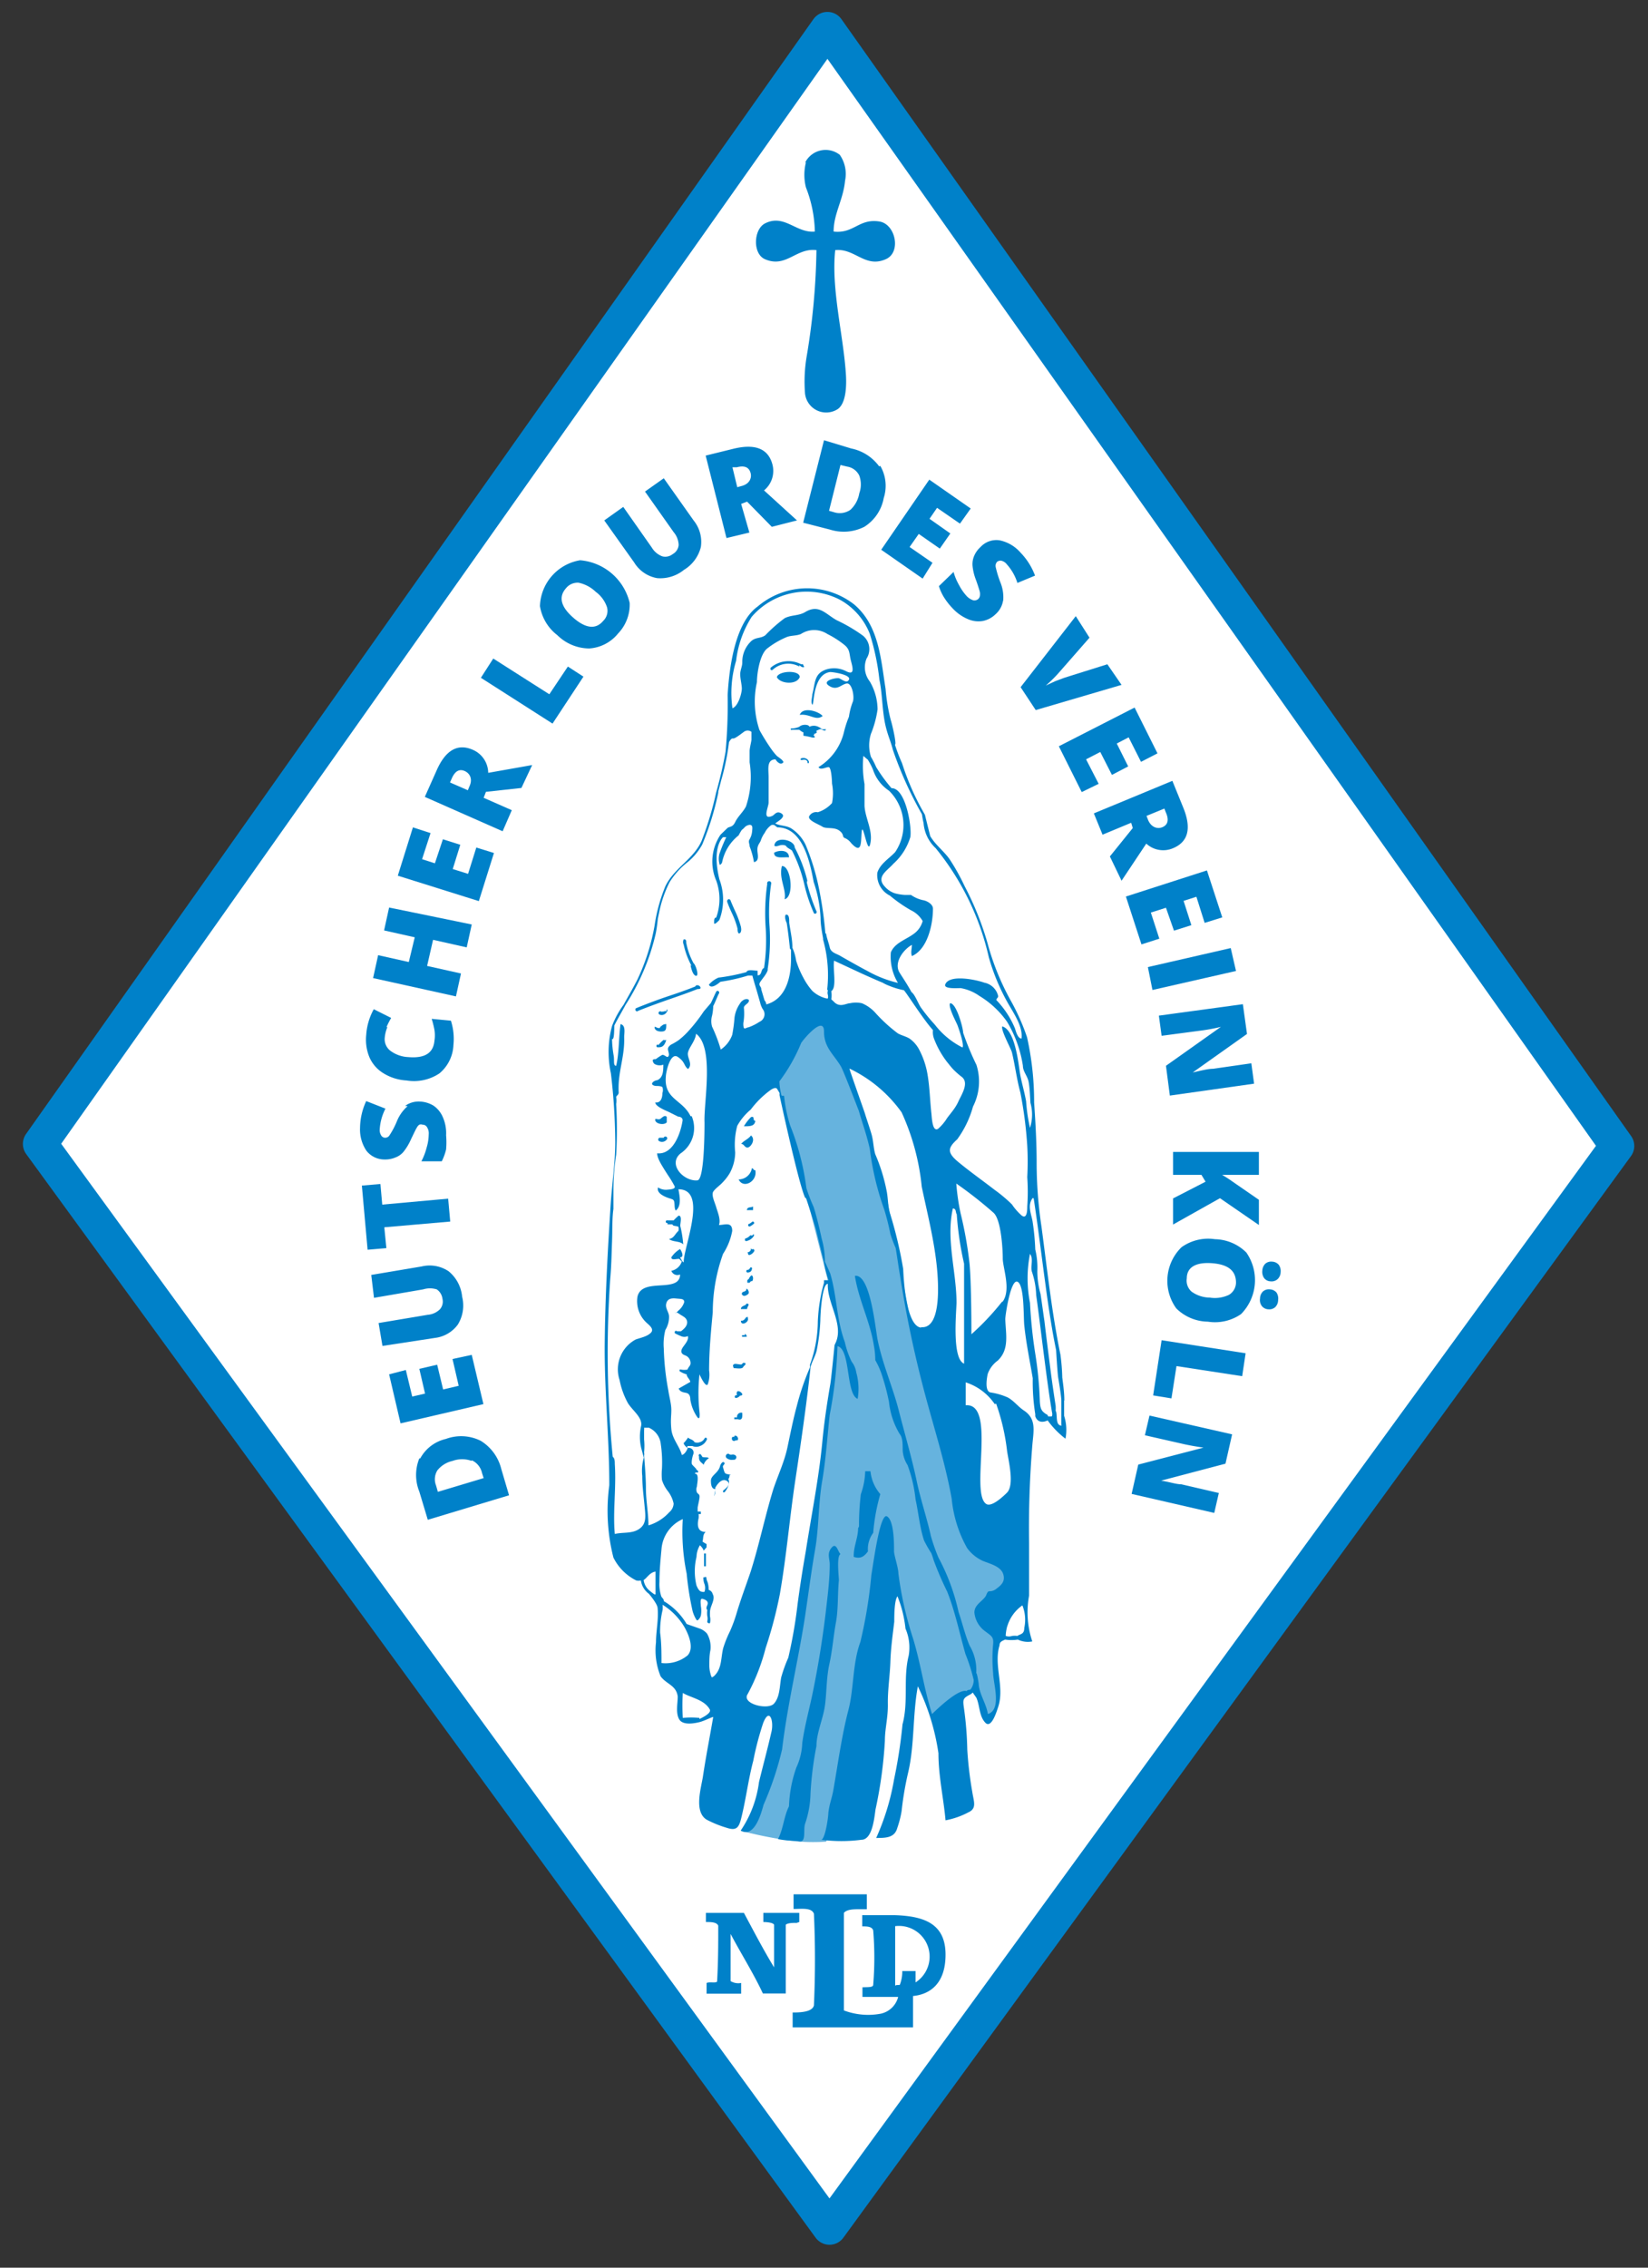 <svg id="Ebene_1" data-name="Ebene 1" xmlns="http://www.w3.org/2000/svg" xmlns:xlink="http://www.w3.org/1999/xlink" width="72" height="99" viewBox="0 0 72 99">
  <rect x="0" y="0" width="72" height="99" fill="#333333" stroke="none"/>
  <defs>
    <style>
      .cls-1, .cls-4 {
        fill: none;
      }

      .cls-2 {
        fill: #fff;
      }

      .cls-3 {
        clip-path: url(#clip-path);
      }

      .cls-4 {
        stroke: #0081c9;
        stroke-linecap: round;
        stroke-linejoin: round;
        stroke-width: 1.5px;
      }

      .cls-5 {
        fill: #66b3de;
      }

      .cls-6 {
        fill: #0081c9;
      }
    </style>
    <clipPath id="clip-path">
      <rect class="cls-1" x="1" y="0.52" width="70.4" height="97.48"/>
    </clipPath>
  </defs>
  <title>Logo-DLV_Zeichenfläche 1</title>
  <polygon class="cls-2" points="1.75 49.94 36.24 97.25 70.65 50.03 36.15 1.27 1.75 49.94"/>
  <g class="cls-3">
    <polygon class="cls-4" points="70.65 50.03 36.15 1.27 1.75 49.94 36.24 97.25 70.65 50.03"/>
    <path class="cls-5" d="M40.69,74.94l-1.5-5.85L36.1,80.4a7.88,7.88,0,0,1-1.62-.05,17.7,17.7,0,0,1-1.9-.37l1.16-3.2L35.55,67l1-8.22.24-.43L33.91,47l2-2.73,1.54,3.54,1.35,4.76,1.12,5.82,2.6,8.75,1.71,1.08-.37,1.94-.15,1.24-.24,1a14.5,14.5,0,0,1,.15,1.74,1.55,1.55,0,0,1-.55,1l-.43-1.37Z"/>
    <path class="cls-6" d="M34.47,37.43c0-.35-.46-.32-.65-.2,0,.28.39.18.65.2M32.38,40.5a4.09,4.09,0,0,0-.26-.72c-.07-.15-.14-.31-.2-.46a.08.08,0,0,0-.1-.06.1.1,0,0,0-.05.11c.06.17.13.33.2.48a3.74,3.74,0,0,1,.25.68s0,0,0,0,0,.24.08.22.1-.16.07-.27h0m-2,2.59c-.4.16-.81.3-1.2.43s-.93.33-1.39.52a.08.08,0,0,0,0,.11.07.07,0,0,0,.1,0c.45-.18.92-.35,1.38-.51s.81-.28,1.21-.44h0c.07,0,.16,0,.13-.08s-.14-.11-.2-.07m3.76-5.22c-.14.55.2,1,.12,1.45.44-.12.27-1.48-.12-1.45m.74-8.76h0c.07,0,.1.08.19.08s0-.07,0-.11S35,29,35,29a1.2,1.2,0,0,0-1.33.15l0,0a.1.1,0,0,0,0,.09.07.07,0,0,0,.09,0,1,1,0,0,1,1.18-.13m0,.45c0-.32-.92-.28-1,0,.13.29.86.36,1,0M29.1,44.16a.06.06,0,0,0-.09,0s0,0-.05,0a.11.11,0,0,1-.08,0,.07.07,0,0,0-.07.13.23.23,0,0,0,.2,0,.24.24,0,0,0,.13-.13.07.07,0,0,0,0-.1m6.44-12a3.45,3.45,0,0,0-.4-.11.07.07,0,0,0-.08.07s0,.09,0,.1a3,3,0,0,1,.39.08s.08,0,.1,0a.07.07,0,0,0-.05-.09m-.6-.9c.45-.06.7.28,1,.05-.16-.2-.86-.43-1-.05m.33,7.23A6.28,6.28,0,0,0,34.72,37v0c0-.34-.85-.52-.89-.08.12.09.26-.1.5,0,.06.1.18.14.27.21h0a6.39,6.39,0,0,1,.54,1.48,6.9,6.9,0,0,0,.42,1.26.07.07,0,0,0,.1,0,.09.09,0,0,0,0-.11,8.07,8.07,0,0,1-.41-1.23M32.85,51a.59.59,0,0,1-.58.49c.2.43.83.09.73-.4-.1,0-.07-.08-.15-.09m0,2.95a.06.06,0,0,0-.09,0,.4.4,0,0,1-.2.12.1.1,0,0,0,0,.1.09.09,0,0,0,.09,0,.47.47,0,0,0,.27-.19.07.07,0,0,0,0-.1m-.12.62,0,.06c0,.05-.07.1-.12.11s0,0,0,.07a.06.06,0,0,0,.07.05.36.36,0,0,0,.19-.15l0,0a.06.06,0,0,0-.09-.09m-.13-1.12a.06.06,0,0,0,.05.11.91.91,0,0,0,.16-.11l0,0a.05.05,0,0,0,0-.08.05.05,0,0,0-.08,0l0,0a.55.55,0,0,1-.14.09m.15,1.94a.05.05,0,0,0-.1,0s0,0-.07.06a.06.06,0,1,0,0,.11.16.16,0,0,0,.16-.15m-3.69-1.95.22,0c0,.09.18.06.26.11a.37.37,0,0,1,0,.18c-.14.11-.19.32-.41.35.15.14.49.08.62.24a4.82,4.82,0,0,0-.13-.81h0c0-.14.09-.44-.07-.45a2.47,2.47,0,0,0-.22.21l-.26,0a.06.06,0,1,0,0,.11m1-11.25s.07.42.23.46,0-.48-.1-.55a3,3,0,0,1-.32-.9v0c0-.08,0-.15-.11-.14a.26.26,0,0,0,0,.23,3.46,3.46,0,0,0,.34.92m-1.47,3.44h0a.06.06,0,0,0-.06.07s0,.06.06.05h.06c.19,0,.26-.16.31-.32a.19.19,0,0,1-.12,0,1.67,1.67,0,0,0-.23.23m.08-.76c-.12.06-.26-.12-.24,0s.17.18.35.16.15-.17.16-.32c-.17,0-.18.08-.27.12m3.79,8h.27v-.16c-.08.06-.25,0-.27.16M29,49.67s-.09,0-.15,0a.08.08,0,0,0-.05.15.26.26,0,0,0,.32-.06.08.08,0,1,0-.12-.1M35.67,31.9l.14-.06a.15.15,0,0,1,.09,0,.19.19,0,0,0,.17.05s0,0,0-.05,0,0-.05,0-.06,0-.1,0a.71.71,0,0,0-.17-.11.44.44,0,0,0-.39,0c0-.1-.31-.13-.44,0h0a1.07,1.07,0,0,1-.27.07h-.1s0,0,0,.06a.06.06,0,0,0,.06,0l.09,0,.22,0s.41.36.76.13M35.21,7.09a2.23,2.23,0,0,0,0,1.09,5.58,5.58,0,0,1,.39,1.93c-.81.08-1.33-.78-2.17-.36-.51.25-.56,1.34,0,1.57.92.39,1.35-.51,2.24-.4a30.35,30.35,0,0,1-.42,4.6,6.6,6.6,0,0,0-.08,1.65.93.93,0,0,0,1.43.69c.36-.25.4-1,.35-1.62-.12-1.67-.64-3.66-.46-5.32.86-.09,1.3.79,2.2.4.7-.29.44-1.54-.27-1.65-.9-.14-1.11.54-2,.44,0-.78.42-1.38.5-2.22a1.46,1.46,0,0,0-.23-1.13,1,1,0,0,0-1.51.33M46.39,62.24c-.31,0-.17-.49-.27-.65a1.49,1.49,0,0,0,0-.22c-.07-.46-.14-.92-.2-1.38-.1-.78-.2-1.55-.29-2.32-.06-.4-.11-.79-.17-1.18a3.68,3.68,0,0,1-.14-1,3.33,3.33,0,0,0-.09-.94,10.4,10.4,0,0,0-.12-1.24c-.06-.33-.23-.68,0-1h.05c.19,1.24.34,2.49.51,3.73q.13,1,.3,2c.05.3.11.6.17.9,0,0,.06,1,.09,1.19s.12.7.14,1l0,.63v.46Zm-.46-.4h-.14s0-.07-.08-.1c-.23-.14-.26-.27-.28-.55a16.25,16.25,0,0,0-.2-2.09A20.91,20.91,0,0,1,45,56.88a5.5,5.5,0,0,1,0-2.14c.17.24,0,.55.09.8a3.47,3.47,0,0,1,.18,1c.12.85.22,1.71.33,2.56s.22,1.71.36,2.55v0a.32.32,0,0,1,0,.18m-1.08-9.17c0,.15,0,.58-.24.41a2.52,2.52,0,0,1-.43-.49,6.42,6.42,0,0,0-.75-.63c-.53-.41-1.07-.79-1.58-1.21s-.48-.62-.06-1a4.42,4.42,0,0,0,.69-1.43,2.4,2.4,0,0,0,.15-1.82,12.15,12.15,0,0,1-.58-1.4c0-.21-.3-1.31-.57-1.29-.1.14.26.81.31.93s.32.89.23,1a3.51,3.51,0,0,1-1.21-1,7.39,7.39,0,0,1-.61-.75c-.11-.16-.26-.57-.41-.67-.16-.3-.35-.58-.52-.85-.26-.43.16-1,.54-1.21,0,.17-.06.32,0,.49.69-.3.92-1.39.92-2.07,0-.21-.29-.35-.43-.37a1.44,1.44,0,0,1-.53-.23h-.27A2.26,2.26,0,0,1,39.1,39a1,1,0,0,1-.44-.29c-.41-.43.11-.7.37-1a2.55,2.55,0,0,0,.74-1.16c.08-.4-.19-2.15-.82-2.14a6.93,6.93,0,0,1-.67-.92,3.81,3.81,0,0,0-.23-.45s0,0,0,0a1.68,1.68,0,0,1,0-1,4.47,4.47,0,0,0,.29-1.07A2.44,2.44,0,0,0,38,29.75a1,1,0,0,1-.14-1,.76.76,0,0,0-.16-1,7,7,0,0,0-1.14-.67c-.49-.27-.78-.72-1.38-.36-.28.17-.61.12-.9.27a6.54,6.54,0,0,0-.84.74c-.21.16-.44.07-.65.29a1.24,1.24,0,0,0-.36.9c0,.19-.1.34-.09.55s.06.38.07.57-.15.79-.41.88a4.85,4.85,0,0,1,.16-2.07,4.56,4.56,0,0,1,.68-1.92,3.17,3.17,0,0,1,3.85-.75A2.92,2.92,0,0,1,38,27.67a10.4,10.4,0,0,1,.42,2c.15.71.11,1.49.32,2.21.08.29.2.57.27.86a16.59,16.59,0,0,0,1.27,2.81,3.7,3.7,0,0,0,.07.38,1.67,1.67,0,0,0,.53,1.1,11.58,11.58,0,0,1,2.32,4.76A9.11,9.11,0,0,0,44,43.73c.24.44.7,1.06.63,1.61-.17,0-.25-.33-.29-.45a4,4,0,0,0-.81-1.23c0-.09.11-.1.07-.21A.77.77,0,0,0,43,42.9c-.32-.12-1.51-.38-1.7.07-.1.23.6.16.68.17a2,2,0,0,1,.81.34A4,4,0,0,1,44,44.61a5.27,5.27,0,0,1,.69,1.92c0,.25.2.44.25.7s.06.61.08.92A1.91,1.91,0,0,1,45,49.24a7.37,7.37,0,0,1-.17-1.16c-.07-.4-.19-.79-.26-1.18s-.2-1.92-.78-2.09c-.08.14.37.95.42,1.13.14.58.21,1.18.37,1.76a18,18,0,0,1,.3,2.32,12.52,12.52,0,0,1,0,1.37,9.11,9.11,0,0,1,0,1.28m-1.11,4.17a11.1,11.1,0,0,1-1.33,1.41c0-.22,0-2.17-.08-3.07a17.18,17.18,0,0,0-.39-2.2,9.62,9.62,0,0,1-.19-1.31,18.11,18.11,0,0,1,1.62,1.27c.34.29.41,1.59.41,2s.37,1.36,0,1.88m-.29,4.46A9.32,9.32,0,0,1,44,63.36c.07.45.32,1.46,0,1.8-.15.15-.67.65-.91.5-.73-.47.46-4.42-.9-4.31v-1a2.43,2.43,0,0,1,1.27.95m1.2,8.77a1.68,1.68,0,0,1,.09,1c0,.29-.18.26-.3.35h0a.89.89,0,0,0-.23,0,.44.44,0,0,1-.28,0c0-.16.05-.39.07-.43a1.71,1.71,0,0,1,.68-.92M42.14,59.54c-.56-.17-.36-2.22-.35-2.66,0-1.36-.47-2.77-.16-4.12.16,0,.11.18.17.25h0a13.88,13.88,0,0,0,.32,2.16l0,.2c0,.68,0,3.64,0,4.16M41,49.27c-.28.2-.29-.55-.31-.68-.06-.55-.07-1.09-.16-1.64a3.61,3.61,0,0,0-.39-1.16,1.38,1.38,0,0,0-.39-.44c-.17-.11-.36-.14-.53-.24a6.79,6.79,0,0,1-1-.92,1.67,1.67,0,0,0-.56-.39,1.19,1.19,0,0,0-.53,0c-.17,0-.45.22-.72-.09l-.09-.08h0a1.31,1.31,0,0,0,0-.36h0c.25-.16.06-.94.12-1.33l1.12.52c.21.1.87.39,1,.44a1.69,1.69,0,0,0,.27.13,3.44,3.44,0,0,0,.66.2c.1.09.85,1.28,1.27,1.74h0a.82.82,0,0,0,.06.41,3.93,3.93,0,0,0,.57,1c.09.11.18.23.28.33A3.42,3.42,0,0,0,42,47c.37.26,0,.8-.13,1.09s-.32.49-.49.72a2.07,2.07,0,0,1-.43.5m-.71,8.65c-.65-.07-.76-2.08-.78-2.56a18.34,18.34,0,0,0-.58-2.44c-.09-.28-.08-.69-.15-1a7.73,7.73,0,0,0-.49-1.57c-.08-.26-.08-.58-.16-.86s-.26-.8-.28-.88-.65-1.84-.69-2a5.94,5.94,0,0,1,2.28,1.91,10.16,10.16,0,0,1,.88,3.25c.23,1.09.51,2.2.64,3.31.06.51.31,2.92-.67,2.82M36.06,40.75a16.64,16.64,0,0,0-.26-1.86,10.09,10.09,0,0,0-.6-2,1.75,1.75,0,0,0-.64-.73c-.23-.13-.48-.1-.69-.21.05-.06.5-.28.28-.43s-.31.06-.41.1c-.46.2-.16-.39-.16-.58V33.92c0-.32-.1-.76.3-.77h0l0,0c.07.12.24.28.35.12-.05-.12-.23-.21-.3-.28a2.64,2.64,0,0,1-.22-.27,9.29,9.29,0,0,1-.53-.85,3.89,3.89,0,0,1-.11-2.09c0-.39.13-1.22.45-1.47a3.68,3.68,0,0,1,.81-.48c.21-.1.44-.06.66-.15a1.06,1.06,0,0,1,1.16,0,4.1,4.1,0,0,1,.76.49c.23.2.19.37.26.65s.21.7-.21.48a1.15,1.15,0,0,0-.87-.07c-.53.18-.47.6-.6,1.08,0,.12-.08.35,0,.45s0-1.33.78-1.42c.17,0,1.09.15.76.4-.09.06-.28-.1-.38-.13s-.78.1-.43.33.53-.06.77-.1.36.62.26.82a2.91,2.91,0,0,0-.16.63,4.48,4.48,0,0,0-.22.68,2.46,2.46,0,0,1-1.11,1.52c.08.15.32,0,.44,0s.15.59.15.72a2.19,2.19,0,0,1,0,.85,1.39,1.39,0,0,1-.62.4.35.35,0,0,0-.38.18c-.06.18.41.34.58.45s.52,0,.75.18.08.27.26.33a.66.66,0,0,1,.24.2c.51.56.42-.1.47-.51s.25,1,.36.59c.16-.58-.21-1.14-.24-1.7,0-.32,0-.63,0-.95A4.5,4.5,0,0,1,37.72,33s.12.11.19.16v0a3,3,0,0,1,.23.44,1.76,1.76,0,0,0,.7.92h0a2.1,2.1,0,0,1,.27,2.68c-.26.28-.66.51-.78.9a1,1,0,0,0,.55,1,6.12,6.12,0,0,0,.92.64,1.16,1.16,0,0,1,.51.47,1,1,0,0,1-.39.56c-.35.26-.83.39-1,.81a2.21,2.21,0,0,0,.31,1.33,5.06,5.06,0,0,1-1.35-.53c-.22-.11-1-.55-1.17-.65s-.41-.14-.46-.37-.13-.4-.16-.61m.08,2.49a.34.34,0,0,0,0,.2.39.39,0,0,1,0,.15l-.06,0a1.39,1.39,0,0,1-.62-.33,2.92,2.92,0,0,1-.4-.59,4,4,0,0,1-.31-.74,2.05,2.05,0,0,0-.16-.55h0c0-.38-.09-.73-.14-1.1v0c0-.16,0-.33-.11-.35s-.07.23,0,.36a0,0,0,0,0,0,0c.06.37.1.73.14,1.1v0a.08.08,0,0,0,.05.07s0,0,0,0,0,.26,0,.39c0,.8-.21,1.76-1.08,2a.33.33,0,0,0-.08-.18,0,0,0,0,0,0,0l-.08-.27-.06-.2c0-.13-.08-.13-.08-.24s.28-.36.36-.6c0,0,0,0,0-.06a8.35,8.35,0,0,0,.08-1.87,8.7,8.7,0,0,1,.07-1.84.09.09,0,1,0-.17,0,9.11,9.11,0,0,0-.07,1.88,8.21,8.21,0,0,1-.07,1.79c-.15.05-.08.33-.28.32v-.2c-.14,0-.44-.08-.49.06a8.5,8.5,0,0,1-1.22.24,1.15,1.15,0,0,0-.42.31c.11.22.44-.08.51-.13a7.86,7.86,0,0,0,1.2-.27h.19c.06.23.2.69.2.69l.06.21.08.28v0a1,1,0,0,0,.11.28.36.36,0,0,1-.14.56,2.16,2.16,0,0,1-.48.24c-.08,0-.18.11-.21,0a.61.61,0,0,1,0-.27A2.51,2.51,0,0,0,32.5,44c0-.12.16-.16.21-.27s-.08-.13-.17-.1a.41.41,0,0,0-.21.18,1.39,1.39,0,0,0-.24.62,6.42,6.42,0,0,1-.1.75,1.32,1.32,0,0,1-.5.64,6.73,6.73,0,0,0-.38-1,.88.88,0,0,1,0-.48,2.15,2.15,0,0,0,.05-.42h0c.06-.1.2-.46.24-.53a.08.08,0,0,0,0-.11.07.07,0,0,0-.1,0c-.05.08-.2.44-.25.52l-.3.35a7.07,7.07,0,0,1-.67.86,3.28,3.28,0,0,1-.43.4,2.77,2.77,0,0,1-.34.2c-.09.07-.15.13-.12.25s.06.21,0,.27-.17-.11-.27-.07a2.53,2.53,0,0,0-.27.18c-.09,0-.17,0-.11.14a.19.19,0,0,0,.12.1.45.45,0,0,0,.32,0c0,.25,0,.57-.27.68-.06,0-.2.06-.22.14s.13.11.18.11.21,0,.27.05a.39.39,0,0,1,0,.26c0,.21-.07.44-.31.41,0,.18.48.36.6.42l.4.2c.1,0,.21.06.19.18-.09.57-.42,1.49-1.11,1.42,0,.14.09.32.15.43s.22.37.34.55.19.3.27.45-.27.15-.32.16a.63.63,0,0,1-.4-.1c-.08.25.28.4.45.46s.24.05.26.19,0,.25.06.36c.27-.19.17-.65.12-.93,1.31,0,.22,2.52.23,3.19-.05,0-.16-.22-.16-.22v0h0c.21,0,.05-.3,0-.36a1.19,1.19,0,0,0-.38.36c0,.15.22.06.35.07h0s.09.11.11.1a.6.6,0,0,1-.46.42.28.28,0,0,0,.38.16.37.37,0,0,1-.21.36c-.47.24-1.49-.07-1.65.61a1.28,1.28,0,0,0,.37,1.11c.11.11.38.29.22.46s-.45.22-.67.3a1.48,1.48,0,0,0-.7,1.77,3.41,3.41,0,0,0,.36,1c.19.32.65.63.58,1a2.18,2.18,0,0,0,0,.95s.11.42.12.43a2.08,2.08,0,0,0-.07.81c0,.44.06.87.1,1.3s.1.77-.22,1-.73.14-1.08.23c-.09-1,.07-2,0-3.06,0-.09,0-.25-.09-.31h0a47,47,0,0,1-.11-7.76c.05-.54.06-1.11.08-1.65s0-1,.06-1.41l0-.81q0-.78.12-1.56a19.25,19.25,0,0,0,0-2.21.87.87,0,0,0,0-.3c0-.06.11-.1.11-.2-.05-.89.27-1.54.24-2.42,0-.19.08-.52-.16-.57-.08.59-.06,1.28-.19,1.82-.14,0-.07-.23-.11-.45a4.5,4.5,0,0,1-.07-.72c.1.06.09-.4.1-.59h0c.15-.3.33-.6.49-.9a9.82,9.82,0,0,0,1.32-3.12h0c.06-.3.09-.64.09-.64l.05-.24a5.24,5.24,0,0,1,.46-1.35,3.33,3.33,0,0,1,.74-.84,2.64,2.64,0,0,0,.69-.81,12.34,12.34,0,0,0,.7-2.26v-.05l.13-.5a10.43,10.43,0,0,0,.34-1.66s.09-.18.17-.16.33-.18.48-.29a.27.27,0,0,1,.33,0c0,.1,0,.27,0,.34s-.08.37-.08.5,0,.33,0,.49a4.05,4.05,0,0,1-.16,1.93c-.13.25-.35.43-.47.68s-.26.18-.35.27l-.29.28a2.1,2.1,0,0,0-.19,2,2.37,2.37,0,0,1,0,1.62c-.1,0-.09.13-.09.24s.23-.13.23-.14a2.51,2.51,0,0,0,0-1.77c-.35-1.44.16-1.84.16-1.84s.09,0,.14,0a6.59,6.59,0,0,0-.3.73.85.85,0,0,0,0,.42c0,.12.11,0,.12-.06a2,2,0,0,1,.72-1.17,2.21,2.21,0,0,1,.14-.24.86.86,0,0,0,.14-.13.37.37,0,0,1,.2-.09c.15,0,.12.15.11.28a.85.85,0,0,1-.11.35c-.07.11,0,.19,0,.31a3.37,3.37,0,0,1,.19.69c.27-.06.14-.37.15-.57s.11-.26.15-.38a1.15,1.15,0,0,1,.17-.33.88.88,0,0,1,.29-.34.23.23,0,0,1,.13,0l.13.1h0c1.14,0,1.44,1.6,1.59,2.39h0a5.6,5.6,0,0,1,.3,1.56c0,.3.06.61.11.9l0,.05a5.73,5.73,0,0,1,.18,2.18Zm-6,5.49C29.82,48,29,48,29.09,47c0-.17.19-1.08.52-.86s.26.39.45.53c.23-.22-.06-.49,0-.73s.32-.5.35-.81c.81.61.33,3,.37,3.87,0,.29,0,2.51-.31,2.53-.59.06-1.32-.7-.73-1.18a1.33,1.33,0,0,0,.48-1.62m5,3.59h0s.36,1.08.44,1.39L36,55.1a4.45,4.45,0,0,0,.2.79H36V56a7.36,7.36,0,0,0-.27,1.69,5.64,5.64,0,0,1-.34,1.88.13.13,0,0,0,0,.06l0,.06a11,11,0,0,0-.58,1.7c-.16.59-.28,1.2-.41,1.81S34,64.38,33.79,65c-.37,1.2-.62,2.44-1,3.63-.2.59-.42,1.17-.6,1.77a6.21,6.21,0,0,1-.3.82,4.93,4.93,0,0,0-.29.72c-.11.41-.05.87-.37,1.2a.38.38,0,0,1-.13.09.52.52,0,0,1-.06-.16,1.33,1.33,0,0,1-.05-.34c0-.24,0-.47.05-.7a1.16,1.16,0,0,0-.15-.71.78.78,0,0,0-.29-.21L30,70.9a2.86,2.86,0,0,0-1-1L29,69.88c0-.08-.08-.12-.11-.19a1.71,1.71,0,0,1-.08-.63c0-.48.05-1,.09-1.42a1.56,1.56,0,0,1,.93-1.32A9.06,9.06,0,0,0,30,68.7a13,13,0,0,0,.26,1.64,1.54,1.54,0,0,0,.15.35c.05.07.06.07.12,0a.37.37,0,0,0,.09-.16,1.12,1.12,0,0,0,0-.41c0-.09-.05-.35.07-.32s.29.1.21.28,0,.17,0,.22,0,0,0,0a1,1,0,0,0,0,.25.46.46,0,0,1,0,.23.07.07,0,0,0,.05.08.08.08,0,0,0,.07,0,.7.7,0,0,0,0-.29,1.36,1.36,0,0,1,0-.2h0c0-.26.26-.55.11-.79,0-.06-.1-.16-.17-.17a.25.25,0,0,0,0-.08,1.08,1.08,0,0,0-.05-.27.49.49,0,0,1-.05-.2h0a.05.05,0,0,0,0,0v0a.06.06,0,0,0-.08,0l-.05,0v0a.73.73,0,0,0,.05.3.53.53,0,0,1,0,.33.06.06,0,0,0,0,0,.14.14,0,0,1-.11,0c-.12,0-.19-.16-.24-.27a2.64,2.64,0,0,1,0-1.25,1.05,1.05,0,0,1,.15-.51s.16.16.15.22.14-.13.14-.13,0-.12,0-.14l0,0a1.74,1.74,0,0,1-.18-.11c.05-.14,0-.3.14-.42-.35,0-.38-.28-.31-.59a.65.65,0,0,0,0-.19l.1,0s0-.12,0-.11l-.14,0s0-.1,0-.16.06-.28.08-.44-.05-.15-.11-.23a.36.36,0,0,1,0-.27c0-.11.12-.58-.1-.55l.05-.06a.16.16,0,0,0,.1,0,0,0,0,0,0,0-.06s-.08-.06-.08-.08-.13-.14-.18-.2,0-.33.06-.48a.21.21,0,0,0-.27-.24l0-.09h0c.11,0,.14,0,.22,0a.41.41,0,0,0,.33,0,.5.5,0,0,0,.29-.26.07.07,0,0,0,0-.09.07.07,0,0,0-.08,0,.32.32,0,0,1-.21.18.33.33,0,0,1-.24,0h0c-.05-.11-.2-.12-.28-.2a1.43,1.43,0,0,1-.19.24c0,.09.16.21.17.22s-.1.27-.25.3c-.11-.4-.42-.7-.46-1.13s0-.55,0-.83-.09-.57-.13-.85A11.41,11.41,0,0,1,29,58.87a2.45,2.45,0,0,1,.07-.81,1.08,1.08,0,0,0,.16-.58c0-.2-.18-.36-.12-.58s.25-.23.44-.21.36,0,.34.17a.79.79,0,0,1-.23.34.52.52,0,0,0-.1.11h-.09s0,0,0,0a0,0,0,0,0,0,0,.31.31,0,0,0,.13,0l.12.08c.12.08.28.14.3.31s-.12.31-.27.42l0,0h0l-.08,0s-.07,0-.09,0a.06.06,0,0,0-.09,0,.08.08,0,0,0,0,.09,2.78,2.78,0,0,0,.26.12.35.35,0,0,0,.3,0c.06.17-.15.38-.23.51s-.09.26.11.33a.36.36,0,0,1,.24.35c0,.11-.11.17-.13.27h0a.7.7,0,0,1-.29,0,0,0,0,0,0-.06,0,0,0,0,0,0,0,.07A1,1,0,0,0,30,60h0c0,.12.14.21.16.33l-.51.29c.07.15.19.16.33.19s.18.15.18.29a1.84,1.84,0,0,0,.32.79.05.05,0,0,0,.08,0,1,1,0,0,0,0-.25,7.52,7.52,0,0,1,0-1.64s.26.59.36.44a1.25,1.25,0,0,0,.06-.61c0-.85.08-1.69.16-2.54a7.56,7.56,0,0,1,.45-2.55,2.73,2.73,0,0,0,.4-1c0-.42-.33-.26-.58-.26.09-.23-.06-.57-.12-.78s-.23-.54-.12-.69.3-.27.42-.41a2.12,2.12,0,0,0,.29-.38,1.93,1.93,0,0,0,.24-.91,3.21,3.21,0,0,1,.09-1.16,2.54,2.54,0,0,1,.59-.71,4.07,4.07,0,0,1,.89-.87c.1-.06.23-.12.28,0l.09.15a.61.61,0,0,0,0,.11h0s.81,3.77,1.11,4.45m1,3.73c-.07.84.71,1.79.34,2.61a1,1,0,0,0-.05.11s-.15,1.54-.19,1.73c-.14.82-.26,1.62-.34,2.45-.15,1.61-.48,3.23-.73,4.84Q35,68.88,34.85,70a21,21,0,0,1-.41,2.37,6.28,6.28,0,0,0-.31.86c-.07.36-.05.86-.32,1.15s-1.44,0-1.14-.43a8.81,8.81,0,0,0,.78-2,18.89,18.89,0,0,0,.62-2.35c.29-1.66.43-3.35.68-5s.47-3.19.65-4.78c0-.28.21-.55.28-.86a8.23,8.23,0,0,0,.16-1.31c0-.23.07-1.65.34-1.6M30.56,75a3.41,3.41,0,0,0-.73,0,9.91,9.91,0,0,1,0-1.09c.38.22.94.29,1.18.72.1.18-.45.41-.45.42M28.9,72.61c0-.45,0-.89-.06-1.33a4.06,4.06,0,0,1,.11-1,1.46,1.46,0,0,0,0-.22,2.88,2.88,0,0,1,.92.92s.56.88.17,1.29a1.52,1.52,0,0,1-1.17.33m-.54-6c0-.54-.11-1.08-.11-1.63s-.08-1.39-.08-1.42a.36.36,0,0,0,0-.14l0,0a2.9,2.9,0,0,0,0-.57c0-.13,0-.27,0-.4a.41.41,0,0,0,0-.11s.19,0,.21,0a.88.88,0,0,1,.52.72,5.48,5.48,0,0,1,.05,1.07,2.69,2.69,0,0,0,0,.49,1.54,1.54,0,0,0,.26.49,1.34,1.34,0,0,1,.25.54.52.52,0,0,1-.19.38,2,2,0,0,1-.93.58m.27,3s-.16-.12-.18-.14a.72.72,0,0,1-.28-.48s0,0,0,0c.15-.09.26-.33.52-.37,0,.19,0,1,0,1m17.86-8.47c0-.34-.05-.69-.09-1h0a9.14,9.14,0,0,0-.08-1c-.38-1.85-.58-3.73-.83-5.6a18.75,18.75,0,0,1-.21-2.8c0-.84-.05-1.74-.11-2.61a12.9,12.9,0,0,0-.31-2.85,9.54,9.54,0,0,0-.73-1.63,11.09,11.09,0,0,1-1-2.49,13.11,13.11,0,0,0-1-2.48,9.11,9.11,0,0,0-.66-1.18c-.25-.35-.62-.62-.84-1,0,0-.23-.92-.23-.93a11.21,11.21,0,0,1-1-2.25,7.43,7.43,0,0,1-.31-.81c.09,0-.15-1-.18-1.06a8.11,8.11,0,0,1-.23-1.38c-.21-1.32-.29-2.76-1.37-3.68a3.34,3.34,0,0,0-4.22.09c-1,.72-1.24,2.69-1.31,3.86a22.75,22.75,0,0,1-.09,2.48,18.14,18.14,0,0,1-.41,1.77,14.08,14.08,0,0,1-.63,2.1c-.34.81-1.2,1.19-1.59,2a7.23,7.23,0,0,0-.47,1.71,9.18,9.18,0,0,1-.76,2.38c-.19.37-.4.73-.6,1.09a3.93,3.93,0,0,0-.5.92,4.38,4.38,0,0,0-.05,2.07,26.94,26.94,0,0,1,.19,3c0,.9-.14,1.81-.2,2.72-.13,2-.24,4.05-.26,6.07s.2,4.13.2,6.19A8.31,8.31,0,0,0,26.8,68a2.22,2.22,0,0,0,1,1A.49.49,0,0,0,28,69h0a.87.87,0,0,0,.35.58s.37.43.38.62c.05.5-.07,1-.07,1.5a3,3,0,0,0,.2,1.48c.25.35.69.39.75.89,0,.28-.1.73.07,1s.69.16.89.11.55-.23.59-.22c-.15.87-.32,1.73-.45,2.6-.08.51-.4,1.53.16,1.88a4.88,4.88,0,0,0,.89.36c.4.13.52,0,.62-.41.21-.83.31-1.69.53-2.52a13.18,13.18,0,0,1,.43-1.64c.27-.7.47-.12.37.35-.17.75-.37,1.48-.55,2.22a4.88,4.88,0,0,1-.8,2.12c.6.33.89-.73,1-1.13a13.76,13.76,0,0,0,.81-2.42c.23-1.94.7-3.85,1-5.79.15-1,.27-1.95.44-2.92s.14-2,.31-3,.22-1.92.33-2.89a19,19,0,0,0,.34-3v0c.58.13.36,2.09.88,2.3a2.63,2.63,0,0,0-.06-1.15,1,1,0,0,0-.2-.47,3.76,3.76,0,0,1-.3-.86c-.37-1-.34-2-.64-3,0,0-.23-.51-.23-.51a3.63,3.63,0,0,0-.14-1c-.1-.46-.21-.93-.35-1.38a7.82,7.82,0,0,1-.32-.83,11.16,11.16,0,0,0-.71-2.74,6.2,6.2,0,0,1-.26-1.25c0-.09-.1,0-.12-.07a2.73,2.73,0,0,1-.09-.6A7.48,7.48,0,0,0,35,45.54c.13-.21,1-1.22,1-.51s.43,1,.74,1.53c.12.2.76,1.89.78,1.93.15.53.33,1,.48,1.66a12.31,12.31,0,0,0,.63,2.65,10.86,10.86,0,0,1,.27,1.07,5.5,5.5,0,0,0,.23.61c.07.4.12.8.19,1.2a49.13,49.13,0,0,0,1.07,5.1c.41,1.55.91,3.08,1.19,4.66a5.47,5.47,0,0,0,.67,2.14,1.75,1.75,0,0,0,.68.56c.28.12.79.23.9.58s-.13.51-.31.65a.47.47,0,0,1-.3.1c-.1,0-.12.19-.18.25-.17.22-.46.35-.47.67a1.14,1.14,0,0,0,.49.84c.23.18.36.22.33.54a6.84,6.84,0,0,0,0,1.28c0,.43.39,1.59-.23,1.78-.07-.45-.36-.84-.4-1.29,0-.07-.09-.58-.11-.48a2.1,2.1,0,0,0-.29-1.22c-.2-.47-.32-1-.48-1.46A9.13,9.13,0,0,0,41,68a8.25,8.25,0,0,1-.33-.94c-.18-.81-.45-1.59-.62-2.4-.21-1-.52-2.05-.78-3.07s-.7-2-.92-3.06c-.1-.44-.31-2.93-1-2.83.16,1.05.67,2,.83,3.05a3.36,3.36,0,0,1,.06.63,3.47,3.47,0,0,1,.29.65,9.76,9.76,0,0,1,.31,1.18,3.37,3.37,0,0,0,.47,1.4c.15.17.12.53.13.74a1.34,1.34,0,0,0,.21.61A6.15,6.15,0,0,1,40,65.46c.13.59.18,1.21.37,1.79a5.17,5.17,0,0,0,.32.56s.07.19.1.3a13.79,13.79,0,0,0,.59,1.37c.35.88.54,1.82.8,2.73a7.8,7.8,0,0,1,.36,1.13.66.66,0,0,1-.15.43h0s-.15,0-.15.06c-.35-.12-1.23.72-1.52,1-.35-1.09-.49-2.19-.83-3.3a15.36,15.36,0,0,1-.64-2.84c0-.26-.21-.84-.19-1,0-.3,0-1.32-.31-1.49s-.61,2.18-.68,2.55a20.59,20.59,0,0,1-.48,2.93c-.35.94-.28,2.07-.53,3-.29,1.12-.45,2.32-.65,3.46-.07.4-.16.55-.22,1,0,.19-.13,1.1-.3,1.18a6.76,6.76,0,0,0,1.74,0c.47,0,.56-.88.62-1.32a19.17,19.17,0,0,0,.41-3c0-.54.14-1,.13-1.61s.09-1.23.11-1.84.1-1.17.17-1.75c0-.25,0-.93.14-1.11a5.21,5.21,0,0,1,.35,1.41,2.08,2.08,0,0,1,.14,1.18c-.25,1,0,2-.27,3a21.73,21.73,0,0,1-.37,2.41,10.48,10.48,0,0,1-.78,2.55c.41,0,.8,0,.92-.43a4.46,4.46,0,0,0,.19-.74,14,14,0,0,1,.29-1.7c.28-1.21.19-2.52.42-3.75A9.94,9.94,0,0,1,41,76.54c0,1,.22,1.94.31,2.93a3.47,3.47,0,0,0,1-.35c.38-.17.23-.48.17-.88a16.38,16.38,0,0,1-.22-1.85,14.91,14.91,0,0,0-.14-1.78c-.06-.41-.06-.46.24-.62a.44.44,0,0,0,.14-.1h0c.05.09.15.2.17.26.14.34.11.78.38,1.06s.51-.54.56-.69c.29-.88-.21-1.82.06-2.69,0-.16.12-.19.24-.25a1.84,1.84,0,0,0,.56,0,1,1,0,0,0,.63.08,4,4,0,0,1-.14-2c0-.76,0-1.53,0-2.3A44.58,44.58,0,0,1,45.11,63c.06-.6.15-1.08-.39-1.43-.25-.17-.43-.42-.69-.56a2.88,2.88,0,0,0-.76-.22c-.25-.06-.16-.6-.12-.8a1.23,1.23,0,0,1,.44-.59c.52-.49.35-1.16.33-1.81,0-.17.24-1.79.54-1.63s.25,1.53.29,1.9c.08.78.24,1.54.37,2.31a9,9,0,0,0,.11,1.57s0,.11,0,.09c.14.4.54.18.54.18a3.84,3.84,0,0,0,.78.8,2,2,0,0,0-.06-1s0-.67,0-.67m-9,5.58c0,.42-.21.82-.19,1.25.29.09.44,0,.62-.24a1.19,1.19,0,0,1,.23-.81,8.47,8.47,0,0,1,.31-1.69,1.81,1.81,0,0,1-.43-1H37.8a3.21,3.21,0,0,1-.19,1,11.11,11.11,0,0,0-.08,1.41m.3-18.12h0M35.28,33.31a.07.07,0,0,0,.06,0s0,0,0-.06a.22.22,0,0,0-.12-.13.26.26,0,0,0-.24,0h0l0,0s0,.05,0,.06a0,0,0,0,0,.07,0h0a.24.24,0,0,1,.16,0,.13.13,0,0,1,.07.08M29.13,49v-.24c-.08-.09-.17,0-.27.08s-.27-.07-.23.08.38.21.5.08m1.63,18.82a0,0,0,0,0,0,0v.56a0,0,0,1,0,.08,0v-.56a0,0,0,0,0,0,0M33,48.93c-.14,0,0-.22-.19-.16a2,2,0,0,0-.31.4c.27,0,.47,0,.5-.24m3.07,21.51c-.15,1.23-.34,2.39-.59,3.59-.15.69-.33,1.36-.43,2.06a2.77,2.77,0,0,1-.26,1.08,5.64,5.64,0,0,0-.32,1.69c-.22.43-.25,1-.48,1.43.41.08.64.06.94.1s.16-.5.24-.76a4.28,4.28,0,0,0,.24-1.33,14.64,14.64,0,0,1,.26-2.07c0-.53.25-1.1.35-1.64s.07-1.28.21-1.92.18-1.23.29-1.83.07-1.25.13-1.85c0-.16-.11-1.06.07-1.14-.12-.12-.18-.53-.39-.28s-.08.48-.08.72c0,.72-.1,1.44-.18,2.15M32.81,49.57c-.11.16-.31.22-.43.37.13,0,.14.15.27.16s.39-.34.16-.53m-.08,6.22c0,.08-.1.05-.08.16h0l0,0,0,.05h0a0,0,0,0,0-.05,0h0a0,0,0,0,0,.05,0h.1l.06-.07h0c.12.06.12-.3,0-.24M40,86.54c0-.21,0-.32,0-.49h-.58a1.58,1.58,0,0,1-.1.58c0,.06-.14,0-.21.06,0-.18,0-.34,0-.52,0-.58,0-2.08,0-2.08a1.34,1.34,0,0,1,.9,2.45m-.83-2.93c-.48,0-1,0-1.51,0v.49c.2,0,.43,0,.48.18a14.43,14.43,0,0,1,0,2.37c0,.12-.23.1-.47.11v.42c.58,0,1,0,1.56,0a1,1,0,0,1-.75.73,3,3,0,0,1-1.62-.14c0-1.44,0-2.94,0-4.26.17-.2.59-.15,1-.16V82.7H34.67c0,.1,0,.54,0,.64.35,0,.79-.07.89.21.06,1.3.06,2.67,0,4-.07.29-.59.31-.93.31v.65h5.26V87.14c.65-.06,1.43-.46,1.42-1.83s-1-1.66-2.23-1.7m-7-20.88-.08,0a.12.12,0,0,0,0,.15.1.1,0,0,0,.14,0l.08,0a.11.11,0,0,0,0-.14.1.1,0,0,0-.14-.05m.46-4.4h0l-.11,0a.05.05,0,0,0,0,.07s0,0,.07,0h.1s.06,0,0-.07a.06.06,0,0,0-.06-.05m-.08,1.26a.23.23,0,0,1-.07.07,0,0,0,0,0,0,0h0c-.15,0-.28-.06-.34,0s0,.09,0,.16c.15,0,.39.06.43-.07l.07-.07a.06.06,0,0,0,0-.09s-.07,0-.09,0m.15-2c-.07.07-.1.17-.24.16,0,.24.33.08.31-.08s0-.06-.07-.08m-.2-1c.07.13.19.06.27,0s0-.23-.07-.24c0,.18-.21.08-.2.24m.2.41c0,.1-.24.08-.24.24h.27c0-.12.15-.21,0-.24m2.28,27v-.4H33.35v.4s.42,0,.47.12c0,.57,0,1.21,0,1.86-.47-.77-.89-1.58-1.32-2.38H30.84v.4c.22,0,.47,0,.54.16,0,.83,0,1.51-.05,2.44-.08.08-.31,0-.46.06v.47h1.51v-.47a.65.65,0,0,1-.46-.08c0-.74,0-1.4,0-2.06.46.87,1,1.72,1.41,2.6h1c0-1,0-2.24,0-3,.09-.1.47-.08.47-.08M32.05,63.5H32a.2.2,0,0,1-.12,0,.09.09,0,0,0-.14,0,.11.11,0,0,0,0,.15.35.35,0,0,0,.28.08h.05a.11.11,0,0,0,.1-.11.11.11,0,0,0-.11-.11m-.13.88c-.28-.07-.25,0-.35-.36h0a.21.21,0,0,1,.06-.1.06.06,0,0,0,0-.08.06.06,0,0,0-.09,0,.32.32,0,0,0-.09.15h0c-.07.31-.41.41-.4.65,0,.08,0,.36.19.36l0,0s0,.15,0,.16a.45.45,0,0,1-.06.15h0l0,0v0a0,0,0,0,0,0,0h0a1,1,0,0,0,.06-.37l0,0,0,0c.08-.15.29-.43.5-.3s0,.3-.16.43a0,0,0,0,0,0,.07s.05,0,.06,0,.29-.34.17-.58a.22.22,0,0,0,.05-.16m.34-3.5a.07.07,0,0,1-.06,0,.08.08,0,0,0-.05.07s0,.06.07.05a.26.26,0,0,0,.16-.1h0c.32,0-.24-.44-.13,0m0,.95h-.12a0,0,0,0,0,0,.08h.16c.22.07.19-.14.19-.28a.18.18,0,0,0-.23.19m-1.52,1.72-.06-.09,0,0a.05.05,0,0,0-.08,0,.06.06,0,0,0,0,.08l0,0,0,.06c0,.18.13.21.2.31a.56.56,0,0,1,.23-.29c-.06-.07-.25,0-.31-.08Z"/>
    <path class="cls-6" d="M53.05,66.05l.2-.87-1.64-.38c-.22,0-.51-.1-.88-.16v0l2.81-.74.29-1.28-3.61-.82-.2.86,1.63.37c.21.05.52.11.93.17v0l-2.85.74-.29,1.28Zm-2.67-5.13.8.13.22-1.41,2.87.44.15-1-3.67-.57Zm4.8-4.54a.43.43,0,0,0-.13.31.43.43,0,0,0,.08.33.38.38,0,0,0,.28.14.39.39,0,0,0,.3-.09.44.44,0,0,0,.13-.31.48.48,0,0,0-.07-.33.4.4,0,0,0-.29-.14.39.39,0,0,0-.3.09m.1-1.21a.46.46,0,0,0-.13.3.48.48,0,0,0,.08.33.37.37,0,0,0,.28.14.39.39,0,0,0,.3-.09.43.43,0,0,0,.14-.31.47.47,0,0,0-.08-.32.4.4,0,0,0-.29-.14.39.39,0,0,0-.3.09M54,56a.63.63,0,0,1-.31.53,1.43,1.43,0,0,1-.83.12,1.39,1.39,0,0,1-.8-.26.64.64,0,0,1-.21-.58c0-.5.42-.72,1.13-.66S54,55.5,54,56m.22,1.37a2.11,2.11,0,0,0,.23-2.69,2,2,0,0,0-1.37-.58,2,2,0,0,0-1.46.35,2.05,2.05,0,0,0-.23,2.67,2,2,0,0,0,1.38.58,2,2,0,0,0,1.45-.33m-.92-5.06L55,53.48v-1.1l-1.13-.78a5.52,5.52,0,0,0-.48-.31H55v-1H51.25v1h1.24l.18.3-1.42.73v1.14Zm1.49-5-.12-.89L53,46.66c-.23,0-.52.08-.89.16v0l2.37-1.68-.18-1.3-3.67.5.12.88L52.41,45a8,8,0,0,0,.93-.17v0l-2.4,1.7.17,1.3Zm-4.44-4.09L54,42.39l-.23-1-3.62.83Zm.3-2.24-.37-1.14.66-.21.35,1,.76-.24-.34-1.06.56-.18.36,1.14.77-.24L52.73,38l-3.54,1.14.68,2.09Zm.22-5.68.07.18c.14.32.08.53-.15.63s-.5,0-.63-.31l-.07-.18Zm-1.38.85-1,1.24L49,38.45l1.08-1.62a1.09,1.09,0,0,0,1.17.2c.67-.28.82-.88.43-1.81l-.46-1.13-3.43,1.42.38.93,1.25-.52ZM48,34.22l-.55-1.07.62-.32.51,1,.71-.37-.5-1,.52-.27.54,1.07.72-.37-1-2-3.31,1.69,1,2Zm-1.5-4.63-.4.15-.41.19a5.93,5.93,0,0,0,.63-.63l1.28-1.46L47,26.9,44.59,30l.66,1L49,29.9,48.38,29Zm-2.67-3.38a1.71,1.71,0,0,0-.13-.8,4.82,4.82,0,0,1-.2-.66.26.26,0,0,1,.06-.22.24.24,0,0,1,.19-.05.43.43,0,0,1,.24.16,2.19,2.19,0,0,1,.46.81l.77-.32a2.88,2.88,0,0,0-.63-1,1.66,1.66,0,0,0-.91-.54.94.94,0,0,0-.84.29,1.09,1.09,0,0,0-.28.39.91.91,0,0,0-.07.44,2.31,2.31,0,0,0,.15.61c.1.28.15.45.17.53a.52.52,0,0,1,0,.17.24.24,0,0,1-.07.13.26.26,0,0,1-.21.06.68.68,0,0,1-.29-.18,2.17,2.17,0,0,1-.33-.47,2.55,2.55,0,0,1-.25-.59l-.64.62a2.1,2.1,0,0,0,.23.5,3,3,0,0,0,.39.49,1.91,1.91,0,0,0,.65.45,1.14,1.14,0,0,0,.65.08,1.1,1.1,0,0,0,.56-.3,1,1,0,0,0,.32-.57m-3.08-1.67-1-.69.4-.57.92.64.46-.66-.91-.64.33-.48,1,.69.47-.66-1.81-1.26L38.5,24l1.81,1.26Zm-3.59-2.31a.82.82,0,0,1-.72.1l-.21-.06.5-2,.29.07a.71.71,0,0,1,.53.39,1.13,1.13,0,0,1,0,.78,1.26,1.26,0,0,1-.4.73m1.27-1.91a2,2,0,0,0-1.22-.78L36,19.22l-.91,3.6,1.17.3A2,2,0,0,0,37.76,23a1.88,1.88,0,0,0,.85-1.26,1.73,1.73,0,0,0-.15-1.4M32,20.4l.19,0c.34-.09.53,0,.6.24s-.06.5-.4.58l-.18.05Zm.64,1.5L33.72,23l1.1-.28-1.44-1.31a1.1,1.1,0,0,0,.37-1.12q-.27-1.06-1.74-.69l-1.18.29.91,3.6,1-.24L32.38,22Zm-4.46-.44,1.25,1.77a.91.91,0,0,1,.22.56.5.5,0,0,1-.26.4.52.52,0,0,1-.45.1.9.9,0,0,1-.46-.38l-1.25-1.78-.83.59,1.31,1.84a1.47,1.47,0,0,0,1,.68,1.64,1.64,0,0,0,1.17-.36,1.62,1.62,0,0,0,.74-1,1.48,1.48,0,0,0-.31-1.15L29,20.88Zm-3.46,4.23a.65.65,0,0,1,.56-.25,1.54,1.54,0,0,1,.75.4,1.37,1.37,0,0,1,.49.67.61.61,0,0,1-.17.6c-.32.38-.76.33-1.3-.14s-.66-.9-.33-1.28m.62-1.23a2.1,2.1,0,0,0-1.75,2,2,2,0,0,0,.76,1.27,2,2,0,0,0,1.39.58A1.76,1.76,0,0,0,27,27.66a1.82,1.82,0,0,0,.51-1.34,2.43,2.43,0,0,0-2.16-1.86m.14,5.08-.68-.44L24,30.31l-2.45-1.56-.54.84,3.13,2Zm-5.83,4.62.08-.18c.14-.32.33-.42.56-.32s.36.35.21.67l-.07.17Zm1.57.41,1.55-.17.47-1-1.92.34a1.11,1.11,0,0,0-.66-1c-.67-.3-1.21,0-1.61.93l-.5,1.12,3.4,1.5.4-.92-1.23-.54ZM20.81,37l-.36,1.15-.67-.21.33-1.06-.76-.24L19,37.69l-.56-.18.37-1.14-.77-.25-.66,2.11,3.54,1.11.66-2.1ZM17,39.62l-.22,1,1.34.3L17.86,42l-1.34-.3-.22,1,3.62.8.22-1-1.48-.33.26-1.14,1.47.33.22-1Zm-.11,5.21a3.6,3.6,0,0,1,.2-.39l-.76-.38A2.65,2.65,0,0,0,16,45.18a2,2,0,0,0,.15,1,1.54,1.54,0,0,0,.61.68,2.14,2.14,0,0,0,1,.31,2,2,0,0,0,1.44-.31,1.7,1.7,0,0,0,.61-1.24,2.61,2.61,0,0,0-.11-1.06l-.84-.08a4.21,4.21,0,0,1,.12.48,1.52,1.52,0,0,1,0,.48c-.05.54-.43.77-1.14.71a1.42,1.42,0,0,1-.79-.28.64.64,0,0,1-.24-.58,1.58,1.58,0,0,1,.11-.44m.89,3.44a1.75,1.75,0,0,0-.47.66,3.52,3.52,0,0,1-.32.61.22.22,0,0,1-.19.11.2.2,0,0,1-.17-.09.43.43,0,0,1-.07-.28,2.28,2.28,0,0,1,.25-.9L16,48.07a2.84,2.84,0,0,0-.27,1.17,1.66,1.66,0,0,0,.28,1,1,1,0,0,0,.8.38,1.13,1.13,0,0,0,.47-.09.83.83,0,0,0,.36-.26,2.47,2.47,0,0,0,.32-.54c.13-.27.21-.44.25-.5a.36.36,0,0,1,.11-.13.21.21,0,0,1,.14,0,.22.22,0,0,1,.19.1.5.5,0,0,1,.08.33,2.09,2.09,0,0,1-.09.57,2.75,2.75,0,0,1-.23.6h.89a2.35,2.35,0,0,0,.19-.52,3.61,3.61,0,0,0,0-.62,1.73,1.73,0,0,0-.14-.78,1.16,1.16,0,0,0-.41-.51,1.25,1.25,0,0,0-.61-.18,1,1,0,0,0-.63.19m-1,4.31-.08-.9-.81.07.25,2.8.82-.07-.09-.91,2.88-.25-.09-1Zm-.36,4.07,2.15-.37a1,1,0,0,1,.59,0,.57.57,0,0,1,.25.41.51.51,0,0,1-.11.46.85.85,0,0,1-.53.24l-2.15.36.17,1L19,58.41a1.45,1.45,0,0,0,1-.58,1.58,1.58,0,0,0,.19-1.22,1.63,1.63,0,0,0-.59-1.11,1.49,1.49,0,0,0-1.18-.21l-2.2.37Zm3.43,2.67.27,1.17-.68.16-.26-1.08-.78.18.25,1.08-.56.13-.28-1.16L17,60l.5,2.14,3.62-.84-.51-2.15Zm.84,4.42a.8.8,0,0,1,.45.56l.07.22-2,.6-.08-.28a.74.74,0,0,1,.06-.66,1.18,1.18,0,0,1,.66-.41,1.23,1.23,0,0,1,.84,0m-2.29-.11a1.93,1.93,0,0,0,0,1.45l.37,1.23,3.55-1.07-.34-1.15a2,2,0,0,0-.9-1.23,1.92,1.92,0,0,0-1.52-.08,1.71,1.71,0,0,0-1.12.85"/>
  </g>
</svg>
